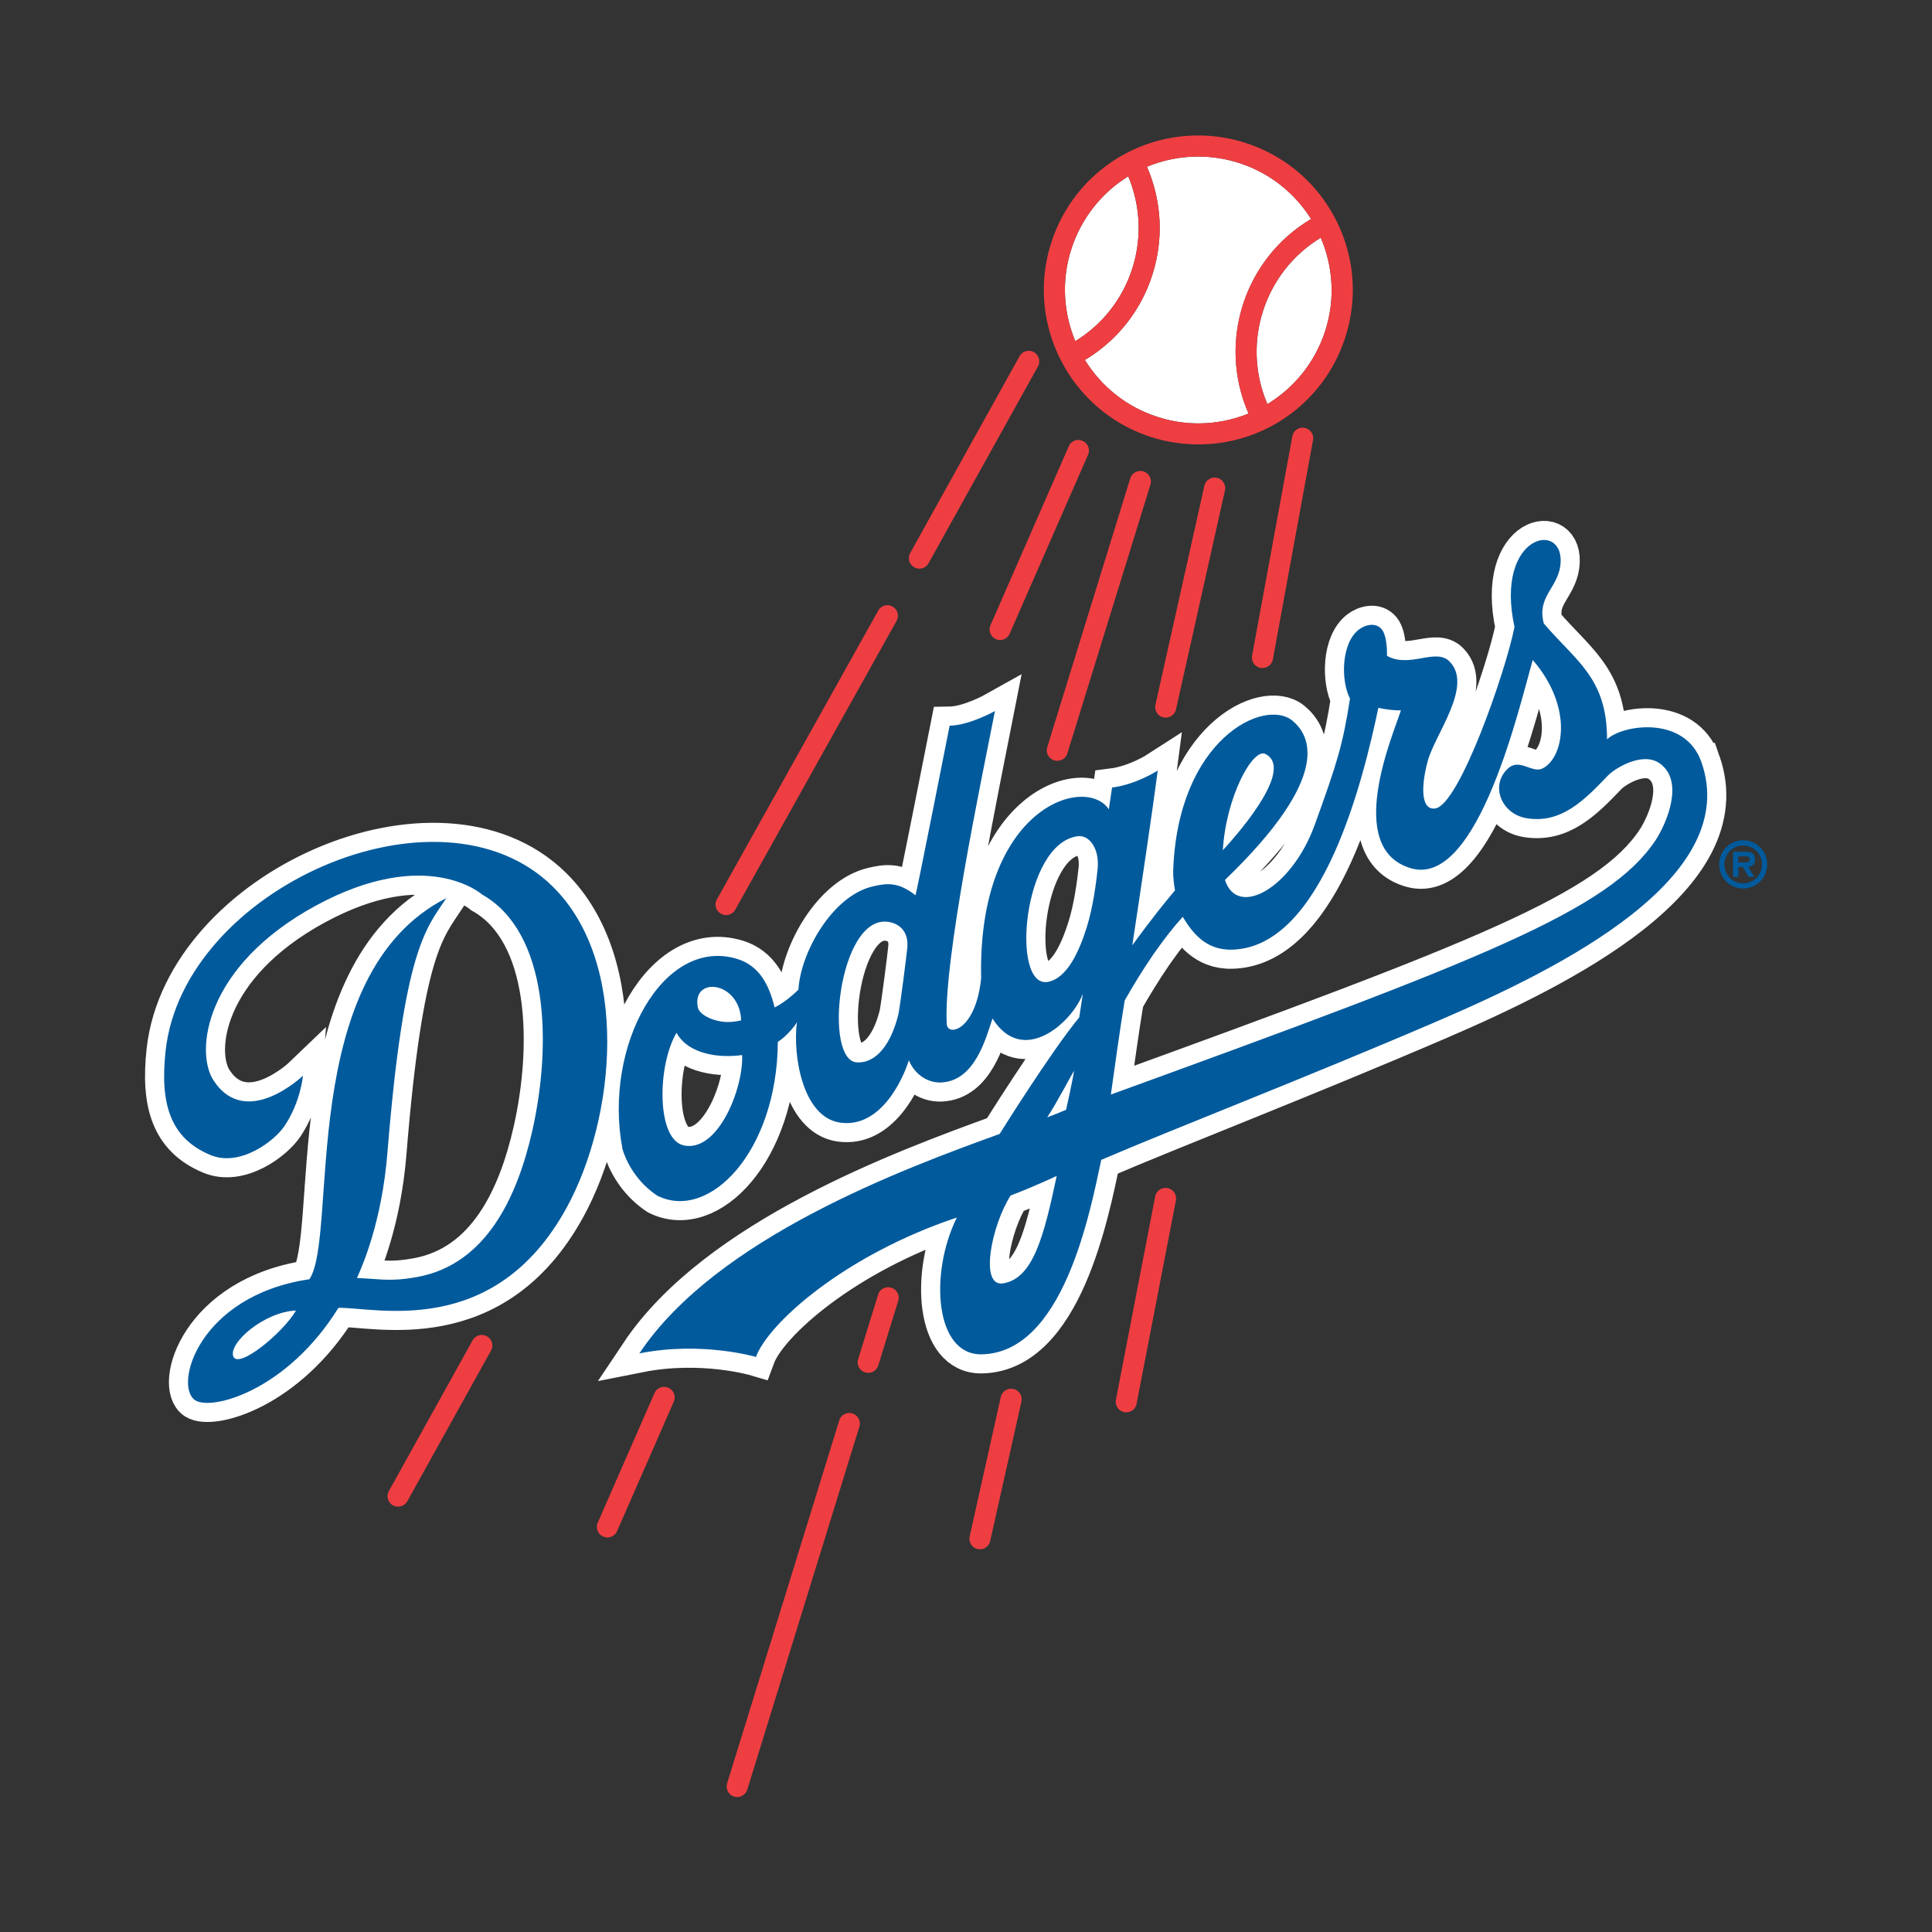 <svg width="500" height="500" viewBox="0 0 500 500" xmlns="http://www.w3.org/2000/svg"><rect x="0" y="0" width="500" height="500" fill="#333333" stroke="none"/><title>los-angeles-dodgers</title><g fill-rule="nonzero" fill="none"><path d="M42.863 271.901c-1.487 13.562 1.071 22.604 11.56 27.003 7.7 3.231 16.636-3.642 19.202-7.491 4.22-6.297 4.77-13.017 4.77-13.017s-14.685 14.117-23.133 1.222c-4.887-7.46-2.279-29.613 26.481-45.243 28.76-15.602 43.032-2.871 43.032-2.871 17.294 9.786 18.055 38.765 12.956 61.252-3.821 16.781-11.758 34.465-29.803 37.743-6.774 1.238-9.375.512-15.541.242 1.351-3.078 6.415-14.361 7.876-32.407 4.281-52.931 10.033-58.021 15.249-65.902-39.103 19.86-27.813 87.514-35.457 98.64-28.676 4.225-35.215 27.663-29.529 31.321 4.312 2.761 23.793-2.524 37.059-23.925 9.617-.181 40.297 8.231 59.015-25.84 12.677-23.105 16.671-63.366-3.642-83.273-29.296-28.737-95.477.625-100.097 42.546zm17.517 79.149c-1.335-3.414 7.923-11.525 16.213-11.889-3.149 5.574-14.867 15.296-16.213 11.889zm379.921-153.858c-4.246-12.096-20.325-9.692-24.399-5.858 0-15.931-8.043-20.191-16.363-29.977-1.856-6.875 3.525-9.124 4.281-15 1.511-11.899-17.153-8.412-11.87 15.903-2.228 11.342-14.256 46.077-20.513 46.966-3.604.512-3.8-5.317-1.95-12.232 1.849-6.932 11.847-19.467 5.679-25.764-3.56-3.696-10.256 1.814-16.222-1.492 0 0 .188-5.014-1.363-6.885-1.558-1.875-4.277-1.165-5.917.087-4.507 3.473-4.746 13.017-2.286 17.881-1.842 11.866-3.329 16.659-9.121 32.633-5.935 16.448-20.055 24.284-23.234 14.272 28.156-27.108 21.946-37.525 17.442-41.228-7.249-5.949-29.733 4.817-30.851 39.005-.03 1.41.188 3.219.477 4.925-2.218 2.613-6.128 7.43-11.053 14.225 2.303-15.146 5.545-37.09 6.584-45.232 0 0-5.611 3.628-11.819 4.394l-.846 5.635c-6.015-9.06-34.028-.54-33.037 43.735-1.403 13.605-8.71 15.132-8.898 11.852-.959-16.142 9.086-63.747 12.467-81.017 0 0-6.614 3.712-11.725 3.788 0 0-8.647 43.822-8.844 43.885-4.507-3.564-7.543-3.097-11.03-2.296-10.55 2.432-18.755 17.261-19.249 26.7-1.856 1.84-4.011 3.548-6.18 4.634-1.335-5.646-3.908-10.827-9.681-12.564-19.127-5.827-34.724 22.486-29.695 49.156 0 0 1.851 7.416 9.039 12.124 13.431 6.708 30.988-11.459 31.176-39.79 2.599-1.692 4.953-4.845 4.953-5.207-1.151 8.607 1.445 24.691 11.17 26.082 10.362 1.492 16.173-10.95 17.787-16.147 1.262 3.186 4.45 5.921 8.337 5.757 8.858-.364 11.645-11.706 13.313-16.554 7.89 12.533 20.607.996 23.384-6.415l-.94 6.128c-7.178 8.654-20.595 30.158-20.595 30.158-24.86 9.018-73.273 26.88-93.245 56.797 16.236-3.219 30.17.921 30.17.921 3.238-8.788 22.996-26.399 51.992-36.077-7.12 14.422-5.724 35.638 6.448 35.398 21.046-.406 27.994-36.575 30.922-50.319 18.68-8.036 52.086-20.901 86.985-35.896 32.438-13.934 78.844-37.203 68.329-67.088h-.009zm-248.494 66.872s-2.331.634-4.589.376c-3.649-.423-6.283-2.162-6.603-3.67-1.734-8.153 10.792-7.007 11.191 3.29v.005zM177.061 296.455c-7.251-1.405-6.979-20.72-1.981-29.176 3.243 5.905 11.772 6.539 16.981 5.757.399 8.393-6.116 25.156-15.003 23.419h.002zm57.765-51.376c-.117 1.645-1.957 15.978-2.35 17.534-1.826 7.354-5.512 12.536-10.644 12.336-8.83-.315-4.84-37.675 7.737-36.408 2.505.242 5.592 1.934 5.256 6.539zm24.872 87.044c-6.368 1.151-3.087-15.024 1.849-22.726 6.471-2.462 11.929-5.075 11.929-5.075-3.36 15.919-6.156 26.457-13.778 27.802zm16.203-44.912s-3.346 1.422-4.892 1.95c2.173-3.186 6.102-10.661 6.955-12.066-.341 2.51-2.063 10.118-2.063 10.118v-.002zm51.592-92.087c7.167 3.654-5.32 18.727-11.027 24.916.839-13.952 7.815-26.575 11.025-24.916h.002zm-56.289 58.987c-9.732 1.809-6.56-36.032 7.808-37.708 2.74-.345 5.611 3.036 5.052 8.534-.334 3.111-1.133 9.756-2.855 15.179-1.833 5.78-4.911 13.027-10.005 13.995zm157.246-36.655c-12.035 18.187-45.004 30.931-140.958 65.815.862-6.055 2.35-17.035 3.581-24.359 2.148-3.79 4.669-7.914 7.425-11.929l.761-1.074c2.166-3.078 4.476-6.025 6.833-8.637 2.242 3.67 5.67 8.698 12.759 8.501 23.748-.604 34.169-45.184 37.87-62.582 1.795.395 4.143.712 5.834.634-1.729 5.639-14.996 35.762 2.613 40.885 17.54 5.115 28.377-43.345 31.509-53.902 10.644 12.355 7.973 25.344 2.545 28.062-2.784 1.372-5.949-2.838-9.037.089-4.622 4.382-1.555 11.692 4.817 12.778 9.06 1.539 15.071-4.711 21.124-11.025 1.875-1.934 8.957-6.25 13.346-3.186 6.579 4.549 1.837 15.59-1.022 19.937v-.007z" stroke="#FFF" stroke-width="9.882"/><path d="M42.863 271.901c-1.487 13.562 1.071 22.604 11.56 27.003 7.7 3.231 16.636-3.642 19.202-7.491 4.22-6.297 4.77-13.017 4.77-13.017s-14.685 14.117-23.133 1.222c-4.887-7.46-2.279-29.613 26.481-45.243 28.76-15.602 43.032-2.871 43.032-2.871 17.294 9.786 18.055 38.765 12.956 61.252-3.821 16.781-11.758 34.465-29.803 37.743-6.774 1.238-9.375.512-15.541.242 1.351-3.078 6.415-14.361 7.876-32.407 4.281-52.931 10.033-58.021 15.249-65.902-39.103 19.86-27.813 87.514-35.457 98.64-28.676 4.225-35.215 27.663-29.529 31.321 4.312 2.761 23.793-2.524 37.059-23.925 9.617-.181 40.297 8.231 59.015-25.84 12.677-23.105 16.671-63.366-3.642-83.273-29.296-28.737-95.477.625-100.097 42.546zm17.517 79.149c-1.335-3.414 7.923-11.525 16.213-11.889-3.149 5.574-14.867 15.296-16.213 11.889zm379.921-153.858c-4.246-12.096-20.325-9.692-24.399-5.858 0-15.931-8.043-20.191-16.363-29.977-1.856-6.875 3.525-9.124 4.281-15 1.511-11.899-17.153-8.412-11.87 15.903-2.228 11.342-14.256 46.077-20.513 46.966-3.604.512-3.8-5.317-1.95-12.232 1.849-6.932 11.847-19.467 5.679-25.764-3.56-3.696-10.256 1.814-16.222-1.492 0 0 .188-5.014-1.363-6.885-1.558-1.875-4.277-1.165-5.917.087-4.507 3.473-4.746 13.017-2.286 17.881-1.842 11.866-3.329 16.659-9.121 32.633-5.935 16.448-20.055 24.284-23.234 14.272 28.156-27.108 21.946-37.525 17.442-41.228-7.249-5.949-29.733 4.817-30.851 39.005-.03 1.41.188 3.219.477 4.925-2.218 2.613-6.128 7.43-11.053 14.225 2.303-15.146 5.545-37.09 6.584-45.232 0 0-5.611 3.628-11.819 4.394l-.846 5.635c-6.015-9.06-34.028-.54-33.037 43.735-1.403 13.605-8.71 15.132-8.898 11.852-.959-16.142 9.086-63.747 12.467-81.017 0 0-6.614 3.712-11.725 3.788 0 0-8.647 43.822-8.844 43.885-4.507-3.564-7.543-3.097-11.03-2.296-10.55 2.432-18.755 17.261-19.249 26.7-1.856 1.84-4.011 3.548-6.18 4.634-1.335-5.646-3.908-10.827-9.681-12.564-19.127-5.827-34.724 22.486-29.695 49.156 0 0 1.851 7.416 9.039 12.124 13.431 6.708 30.988-11.459 31.176-39.79 2.599-1.692 4.953-4.845 4.953-5.207-1.151 8.607 1.445 24.691 11.17 26.082 10.362 1.492 16.173-10.95 17.787-16.147 1.262 3.186 4.45 5.921 8.337 5.757 8.858-.364 11.645-11.706 13.313-16.554 7.89 12.533 20.607.996 23.384-6.415l-.94 6.128c-7.178 8.654-20.595 30.158-20.595 30.158-24.86 9.018-73.273 26.88-93.245 56.797 16.236-3.219 30.17.921 30.17.921 3.238-8.788 22.996-26.399 51.992-36.077-7.12 14.422-5.724 35.638 6.448 35.398 21.046-.406 27.994-36.575 30.922-50.319 18.68-8.036 52.086-20.901 86.985-35.896 32.438-13.934 78.844-37.203 68.329-67.088h-.009zm-248.494 66.872s-2.331.634-4.589.376c-3.649-.423-6.283-2.162-6.603-3.67-1.734-8.153 10.792-7.007 11.191 3.29v.005zM177.061 296.455c-7.251-1.405-6.979-20.72-1.981-29.176 3.243 5.905 11.772 6.539 16.981 5.757.399 8.393-6.116 25.156-15.003 23.419h.002zm57.765-51.376c-.117 1.645-1.957 15.978-2.35 17.534-1.826 7.354-5.512 12.536-10.644 12.336-8.83-.315-4.84-37.675 7.737-36.408 2.505.242 5.592 1.934 5.256 6.539zm24.872 87.044c-6.368 1.151-3.087-15.024 1.849-22.726 6.471-2.462 11.929-5.075 11.929-5.075-3.36 15.919-6.156 26.457-13.778 27.802zm16.203-44.912s-3.346 1.422-4.892 1.95c2.173-3.186 6.102-10.661 6.955-12.066-.341 2.51-2.063 10.118-2.063 10.118v-.002zm51.592-92.087c7.167 3.654-5.32 18.727-11.027 24.916.839-13.952 7.815-26.575 11.025-24.916h.002zm-56.289 58.987c-9.732 1.809-6.56-36.032 7.808-37.708 2.74-.345 5.611 3.036 5.052 8.534-.334 3.111-1.133 9.756-2.855 15.179-1.833 5.78-4.911 13.027-10.005 13.995zm157.246-36.655c-12.035 18.187-45.004 30.931-140.958 65.815.862-6.055 2.35-17.035 3.581-24.359 2.148-3.79 4.669-7.914 7.425-11.929l.761-1.074c2.166-3.078 4.476-6.025 6.833-8.637 2.242 3.67 5.67 8.698 12.759 8.501 23.748-.604 34.169-45.184 37.87-62.582 1.795.395 4.143.712 5.834.634-1.729 5.639-14.996 35.762 2.613 40.885 17.54 5.115 28.377-43.345 31.509-53.902 10.644 12.355 7.973 25.344 2.545 28.062-2.784 1.372-5.949-2.838-9.037.089-4.622 4.382-1.555 11.692 4.817 12.778 9.06 1.539 15.071-4.711 21.124-11.025 1.875-1.934 8.957-6.25 13.346-3.186 6.579 4.549 1.837 15.59-1.022 19.937v-.007zM42.863 271.901c-1.487 13.562 1.071 22.604 11.56 27.003 7.7 3.231 16.636-3.642 19.202-7.491 4.22-6.297 4.77-13.017 4.77-13.017s-14.685 14.117-23.133 1.222c-4.887-7.46-2.279-29.613 26.481-45.243 28.76-15.602 43.032-2.871 43.032-2.871 17.294 9.786 18.055 38.765 12.956 61.252-3.821 16.781-11.758 34.465-29.803 37.743-6.774 1.238-9.375.512-15.541.242 1.351-3.078 6.415-14.361 7.876-32.407 4.281-52.931 10.033-58.021 15.249-65.902-39.103 19.86-27.813 87.514-35.457 98.64-28.676 4.225-35.215 27.663-29.529 31.321 4.312 2.761 23.793-2.524 37.059-23.925 9.617-.181 40.297 8.231 59.015-25.84 12.677-23.105 16.671-63.366-3.642-83.273-29.296-28.737-95.477.625-100.097 42.546zm17.517 79.149c-1.335-3.414 7.923-11.525 16.213-11.889-3.149 5.574-14.867 15.296-16.213 11.889zm379.921-153.858c-4.246-12.096-20.325-9.692-24.399-5.858 0-15.931-8.043-20.191-16.363-29.977-1.856-6.875 3.525-9.124 4.281-15 1.511-11.899-17.153-8.412-11.87 15.903-2.228 11.342-14.256 46.077-20.513 46.966-3.604.512-3.8-5.317-1.95-12.232 1.849-6.932 11.847-19.467 5.679-25.764-3.56-3.696-10.256 1.814-16.222-1.492 0 0 .188-5.014-1.363-6.885-1.558-1.875-4.277-1.165-5.917.087-4.507 3.473-4.746 13.017-2.286 17.881-1.842 11.866-3.329 16.659-9.121 32.633-5.935 16.448-20.055 24.284-23.234 14.272 28.156-27.108 21.946-37.525 17.442-41.228-7.249-5.949-29.733 4.817-30.851 39.005-.03 1.41.188 3.219.477 4.925-2.218 2.613-6.128 7.43-11.053 14.225 2.303-15.146 5.545-37.09 6.584-45.232 0 0-5.611 3.628-11.819 4.394l-.846 5.635c-6.015-9.06-34.028-.54-33.037 43.735-1.403 13.605-8.71 15.132-8.898 11.852-.959-16.142 9.086-63.747 12.467-81.017 0 0-6.614 3.712-11.725 3.788 0 0-8.647 43.822-8.844 43.885-4.507-3.564-7.543-3.097-11.03-2.296-10.55 2.432-18.755 17.261-19.249 26.7-1.856 1.84-4.011 3.548-6.18 4.634-1.335-5.646-3.908-10.827-9.681-12.564-19.127-5.827-34.724 22.486-29.695 49.156 0 0 1.851 7.416 9.039 12.124 13.431 6.708 30.988-11.459 31.176-39.79 2.599-1.692 4.953-4.845 4.953-5.207-1.151 8.607 1.445 24.691 11.17 26.082 10.362 1.492 16.173-10.95 17.787-16.147 1.262 3.186 4.45 5.921 8.337 5.757 8.858-.364 11.645-11.706 13.313-16.554 7.89 12.533 20.607.996 23.384-6.415l-.94 6.128c-7.178 8.654-20.595 30.158-20.595 30.158-24.86 9.018-73.273 26.88-93.245 56.797 16.236-3.219 30.17.921 30.17.921 3.238-8.788 22.996-26.399 51.992-36.077-7.12 14.422-5.724 35.638 6.448 35.398 21.046-.406 27.994-36.575 30.922-50.319 18.68-8.036 52.086-20.901 86.985-35.896 32.438-13.934 78.844-37.203 68.329-67.088h-.009zm-248.494 66.872s-2.331.634-4.589.376c-3.649-.423-6.283-2.162-6.603-3.67-1.734-8.153 10.792-7.007 11.191 3.29v.005zM177.061 296.455c-7.251-1.405-6.979-20.72-1.981-29.176 3.243 5.905 11.772 6.539 16.981 5.757.399 8.393-6.116 25.156-15.003 23.419h.002zm57.765-51.376c-.117 1.645-1.957 15.978-2.35 17.534-1.826 7.354-5.512 12.536-10.644 12.336-8.83-.315-4.84-37.675 7.737-36.408 2.505.242 5.592 1.934 5.256 6.539zm24.872 87.044c-6.368 1.151-3.087-15.024 1.849-22.726 6.471-2.462 11.929-5.075 11.929-5.075-3.36 15.919-6.156 26.457-13.778 27.802zm16.203-44.912s-3.346 1.422-4.892 1.95c2.173-3.186 6.102-10.661 6.955-12.066-.341 2.51-2.063 10.118-2.063 10.118v-.002zm51.592-92.087c7.167 3.654-5.32 18.727-11.027 24.916.839-13.952 7.815-26.575 11.025-24.916h.002zm-56.289 58.987c-9.732 1.809-6.56-36.032 7.808-37.708 2.74-.345 5.611 3.036 5.052 8.534-.334 3.111-1.133 9.756-2.855 15.179-1.833 5.78-4.911 13.027-10.005 13.995zm157.246-36.655c-12.035 18.187-45.004 30.931-140.958 65.815.862-6.055 2.35-17.035 3.581-24.359 2.148-3.79 4.669-7.914 7.425-11.929l.761-1.074c2.166-3.078 4.476-6.025 6.833-8.637 2.242 3.67 5.67 8.698 12.759 8.501 23.748-.604 34.169-45.184 37.87-62.582 1.795.395 4.143.712 5.834.634-1.729 5.639-14.996 35.762 2.613 40.885 17.54 5.115 28.377-43.345 31.509-53.902 10.644 12.355 7.973 25.344 2.545 28.062-2.784 1.372-5.949-2.838-9.037.089-4.622 4.382-1.555 11.692 4.817 12.778 9.06 1.539 15.071-4.711 21.124-11.025 1.875-1.934 8.957-6.25 13.346-3.186 6.579 4.549 1.837 15.59-1.022 19.937v-.007z" fill="#005A9C"/><path d="M328.003 104.575c6.939-4.199 12.336-10.813 14.967-18.953 2.648-8.214 1.997-16.716-1.151-24.103-14.669 8.882-20.588 27.317-13.816 43.053v.002z" fill="#FFF"/><path d="M299.536 107.881c3.445 1.135 7.016 1.692 10.597 1.692 4.558 0 8.945-.907 12.994-2.552-8.088-18.422-1.128-40.095 16.18-50.33-4.168-6.65-10.585-11.918-18.61-14.498-3.445-1.104-7.009-1.678-10.581-1.678-4.676 0-9.164.921-13.283 2.643 3.844 8.896 4.37 18.741 1.367 28.044-2.975 9.288-9.136 16.974-17.425 21.958 4.159 6.734 10.637 12.11 18.76 14.723v-.002z" fill="#FFF"/><path d="M293.023 69.541c2.542-7.928 2.138-16.307-1.034-23.906-6.828 4.211-12.129 10.778-14.728 18.828-2.613 8.111-2.03 16.507 1.027 23.831 6.99-4.305 12.195-10.856 14.732-18.755l.002.002z" fill="#FFF"/><path d="M345.679 56.799c-4.869-9.486-13.146-16.523-23.316-19.801-3.98-1.285-8.111-1.934-12.249-1.934-17.411 0-32.701 11.145-38.041 27.726-6.755 20.959 4.817 43.54 25.795 50.302 3.98 1.269 8.111 1.917 12.265 1.917 17.402 0 32.694-11.13 38.023-27.712 3.278-10.174 2.387-21.006-2.477-30.499zm-2.712 28.824c-2.627 8.139-8.027 14.756-14.968 18.953-6.772-15.736-.851-34.176 13.816-43.056 3.153 7.385 3.802 15.884 1.151 24.101v.002zM277.261 64.466c2.599-8.05 7.9-14.615 14.726-18.83 3.172 7.594 3.576 15.978 1.034 23.903-2.538 7.895-7.742 14.451-14.732 18.755-3.059-7.324-3.642-15.719-1.029-23.831l.002.002zm20.936 6.737c3.008-9.305 2.479-19.15-1.363-28.044 4.112-1.722 8.607-2.643 13.28-2.643 3.571 0 7.136.573 10.578 1.675 8.027 2.585 14.446 7.853 18.61 14.498-17.303 10.238-24.265 31.909-16.18 50.33-4.046 1.645-8.435 2.554-12.994 2.554-3.579 0-7.15-.559-10.597-1.692-8.121-2.608-14.601-7.989-18.76-14.723 8.294-4.981 14.451-12.669 17.428-21.955h-.002zM126.014 345.838c-1.316-.74-2.961-.259-3.701 1.041l-21.664 38.993c-.74 1.316-.263 2.975 1.057 3.712.423.228.869.334 1.316.334.963 0 1.887-.498 2.392-1.405l21.664-38.993c.733-1.299.249-2.961-1.064-3.684v.002zm64.287-110.44l41.73-74.706c.736-1.328.268-2.991-1.057-3.712-1.311-.743-2.979-.259-3.705 1.069l-41.74 74.711c-.728 1.316-.259 2.975 1.057 3.698.43.242.874.364 1.321.364a2.735 2.735 0 0 0 2.397-1.419l-.002-.005zm77.258-144.262c-1.316-.74-2.984-.259-3.708 1.071l-28.29 50.906c-.728 1.316-.259 2.975 1.057 3.712.423.23.869.334 1.325.334.959 0 1.887-.498 2.373-1.405l28.302-50.911c.728-1.311.251-2.972-1.062-3.712l.002.005zm-94.582 268.019c-1.396-.604-2.996.028-3.6 1.386l-14.671 33.514c-.604 1.375.024 2.991 1.398 3.595.359.134.728.24 1.093.24 1.057 0 2.054-.62 2.507-1.645l14.671-33.497c.602-1.375-.033-2.991-1.398-3.595v.002zm84.758-193.75c.352.15.733.226 1.088.226 1.057 0 2.054-.618 2.491-1.645l20.268-46.289a2.718 2.718 0 0 0-1.403-3.59c-1.375-.618-2.984.016-3.586 1.405l-20.259 46.303c-.606 1.368.03 2.97 1.403 3.59h-.002zm-37.13 200.412c-1.433-.47-2.961.345-3.407 1.797l-29.019 93.917c-.432 1.433.362 2.972 1.805 3.426.273.061.536.106.815.106 1.147 0 2.228-.752 2.599-1.917l29.012-93.931c.437-1.433-.364-2.961-1.805-3.395v-.002zm10.052-32.546c-1.433-.439-2.965.345-3.398 1.781l-5.165 16.688c-.454 1.45.352 2.991 1.805 3.431.258.07.545.117.799.117 1.165 0 2.256-.752 2.601-1.917l5.155-16.702c.446-1.433-.348-2.975-1.8-3.398h.002zm65.272-211.27c-1.443-.423-2.975.376-3.421 1.809l-21.479 69.551c-.446 1.45.362 2.975 1.805 3.412.266.094.545.117.799.117 1.165 0 2.256-.738 2.599-1.915l21.5-69.544c.446-1.447-.364-2.984-1.798-3.426l-.005-.005zm-33.664 237.471c-1.473-.317-2.93.588-3.254 2.054l-8.059 36.091c-.334 1.48.592 2.928 2.058 3.278.204.047.409.047.606.047 1.245 0 2.378-.846 2.643-2.131l8.083-36.091c.32-1.48-.602-2.914-2.075-3.25l-.002.002zm39.874-51.994c-1.471-.273-2.897.693-3.184 2.19l-10.158 52.598c-.273 1.494.696 2.914 2.185 3.2.202.028.406.028.594.028 1.238-.03 2.35-.94 2.575-2.22l10.174-52.614c.27-1.48-.705-2.9-2.185-3.186l-.002.005zm12.806-183.816c-1.471-.317-2.928.604-3.259 2.068l-12.655 56.663c-.329 1.48.588 2.946 2.068 3.266a2.906 2.906 0 0 0 .592.059c1.245 0 2.369-.862 2.655-2.129l12.67-56.658c.315-1.48-.604-2.932-2.068-3.266l-.002-.002zm22.674-12.928c-1.48-.287-2.897.71-3.16 2.176l-10.414 56.754c-.266 1.48.71 2.9 2.185 3.186.172.017.338.031.51.031 1.283 0 2.432-.921 2.674-2.232L339.805 113.91c.282-1.48-.705-2.9-2.185-3.172v-.002z" fill="#EF3E42"/><g fill="#005A9C"><path d="M454.197 222.456c0-1.75-1.027-2.021-2.521-2.021h-3.153v6.509h1.367v-2.601h1.128l1.499 2.599h1.494l-1.574-2.596c1.144-.07 1.762-.724 1.762-1.887l-.002-.002zm-2.491.743h-1.821v-1.586h1.492c.649 0 1.464 0 1.464.724 0 .698-.411.865-1.137.865l.002-.002z"/><path d="M451.126 217.458c-3.473 0-6.199 2.796-6.199 6.25 0 3.478 2.726 6.238 6.196 6.238 3.478 0 6.222-2.763 6.222-6.236 0-3.454-2.742-6.25-6.222-6.25l.002-.002zm0 11.145c-2.667 0-4.833-2.084-4.833-4.892 0-2.78 2.167-4.878 4.833-4.878 2.679 0 4.864 2.098 4.864 4.878 0 2.808-2.185 4.892-4.864 4.892z"/></g></g></svg>